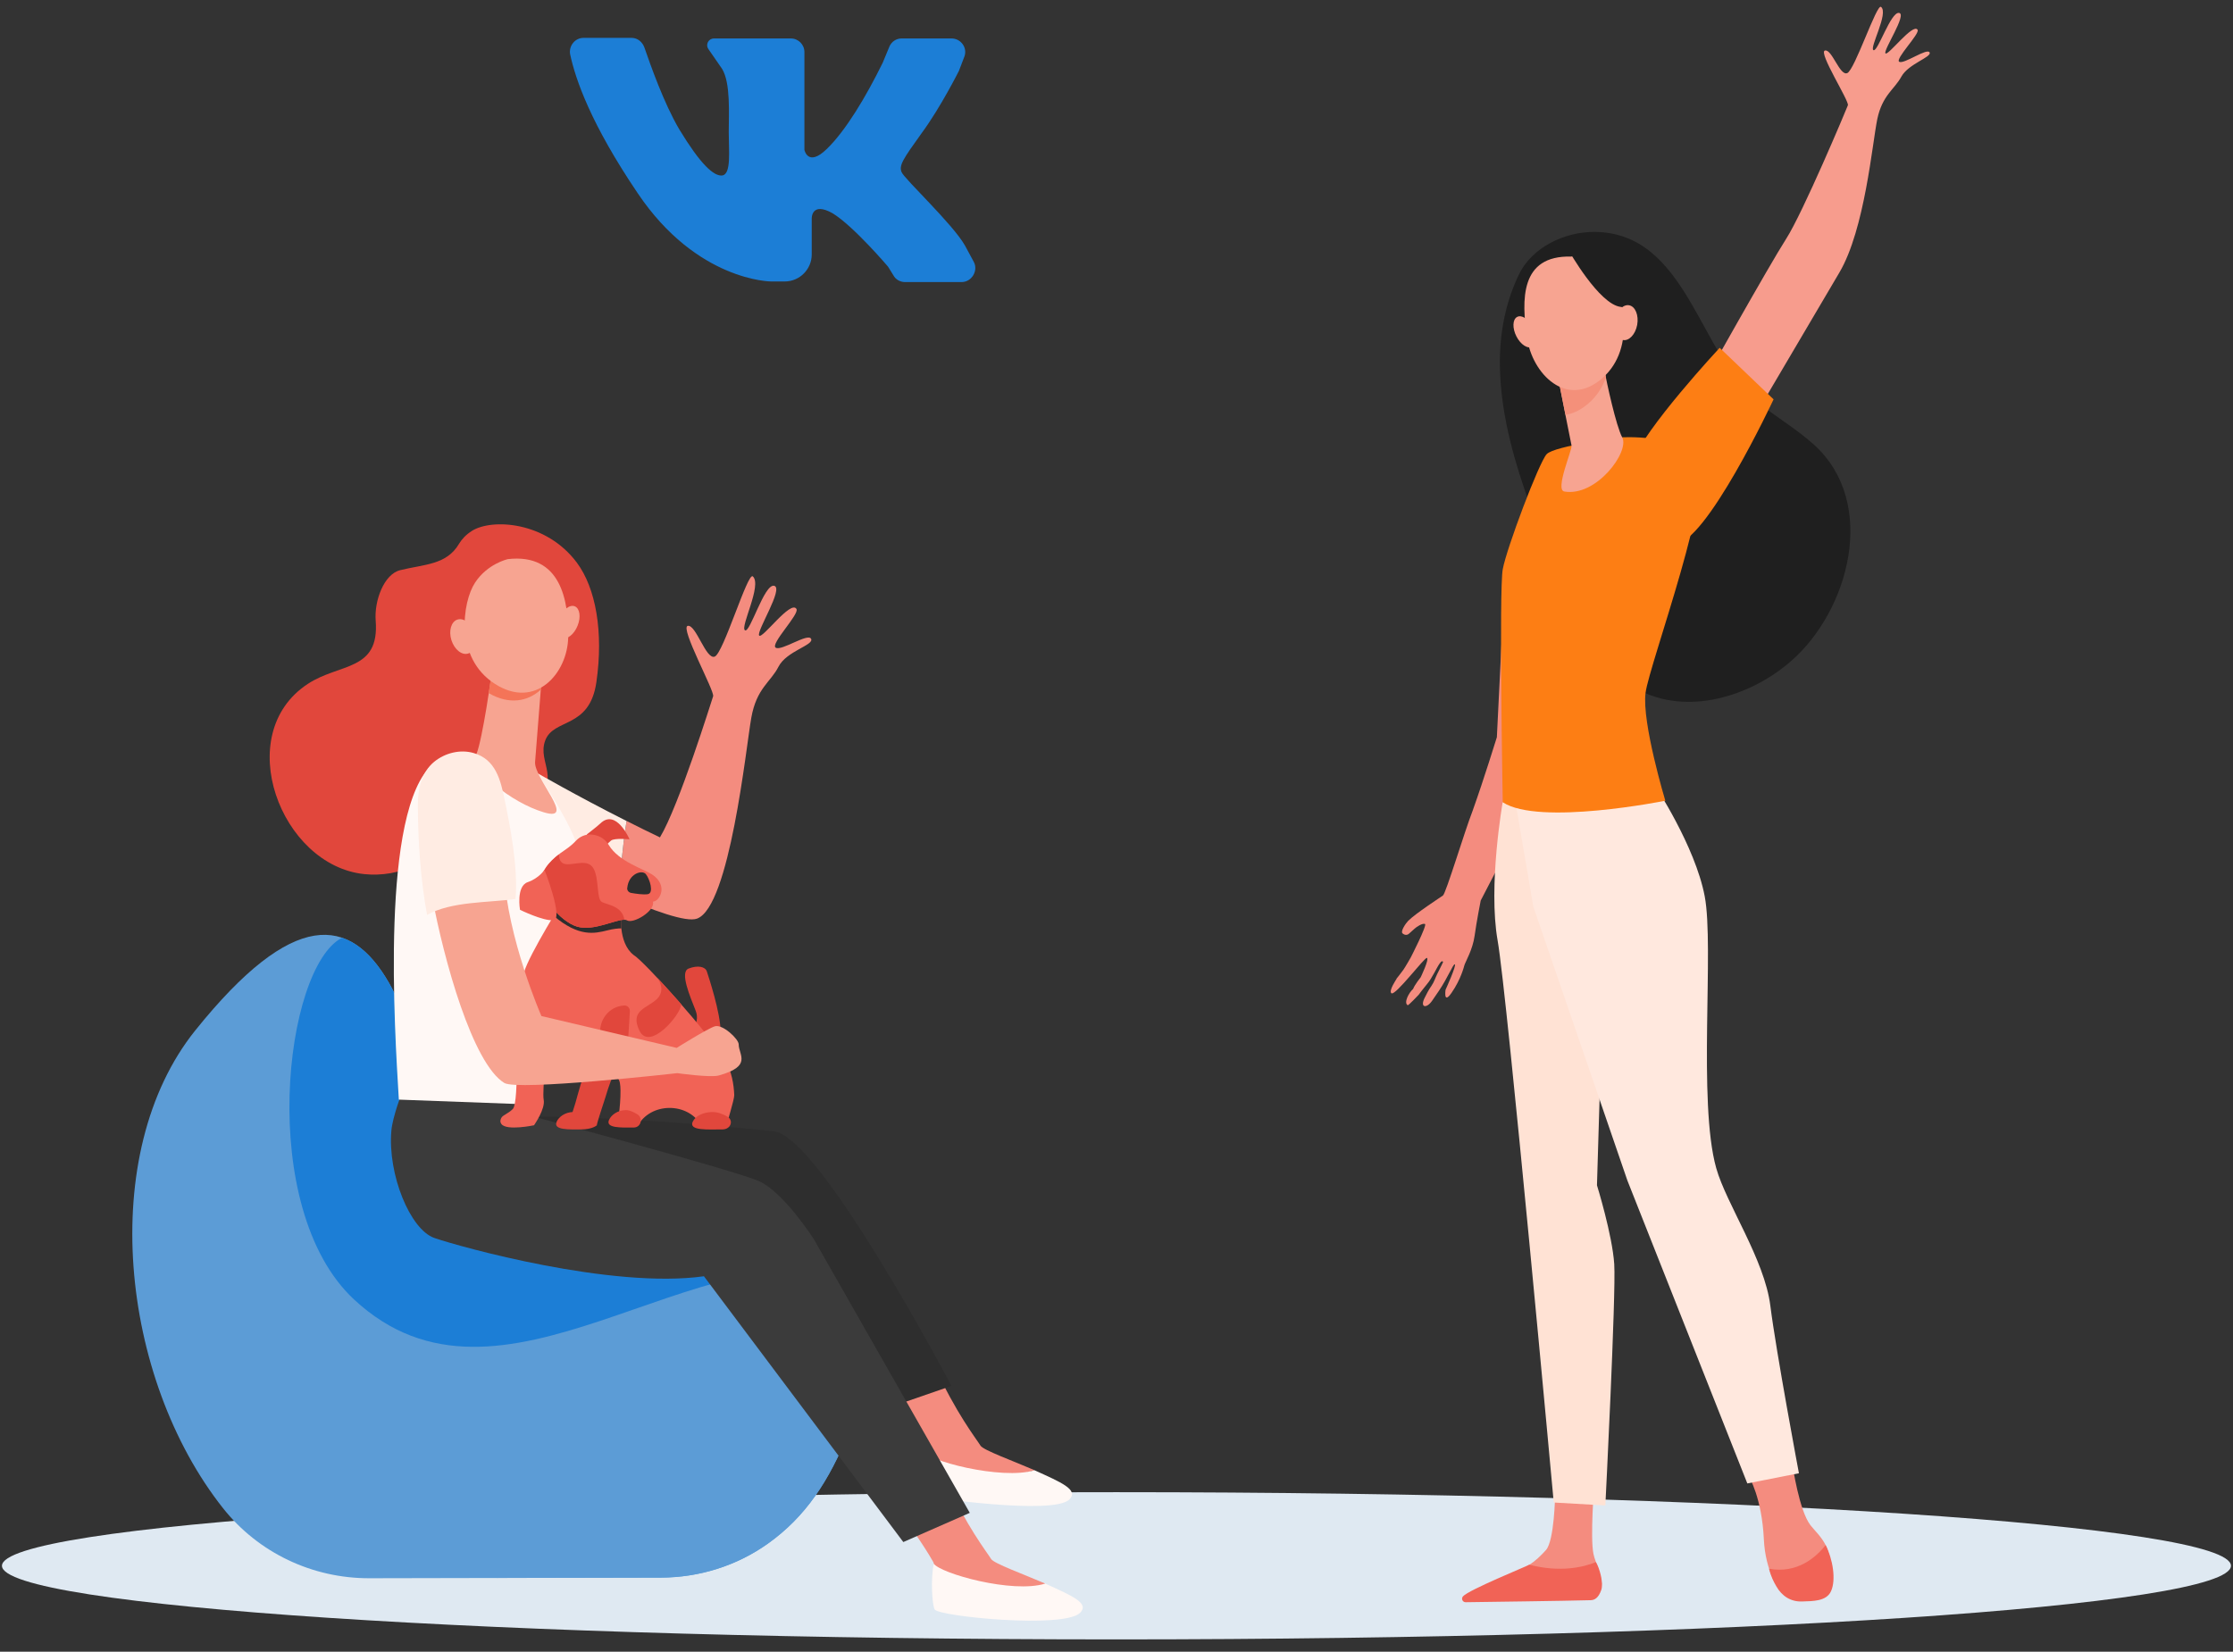 <?xml version="1.0" encoding="UTF-8"?><svg id="bc" xmlns="http://www.w3.org/2000/svg" width="296" height="219" viewBox="0 0 296 219"><rect x="0" y="0" width="296" height="219" fill="#333333" stroke="none"/><g id="bd"><path d="m77.36,5.02h6.35c.81,0,1.43.54,1.7,1.25.81,2.33,2.59,7.43,4.65,10.91,2.77,4.56,4.56,6.26,5.73,6.08,1.16-.27.81-3.31.81-5.73s.27-6.53-.89-8.41l-1.79-2.59c-.45-.63,0-1.43.72-1.43h10.2c.98,0,1.79.81,1.79,1.79v12.97s.45,2.33,2.95-.09c2.51-2.42,5.19-6.89,7.43-11.45l.89-2.15c.27-.63.89-1.07,1.61-1.07h6.62c1.25,0,2.15,1.25,1.7,2.42l-.72,1.88s-2.42,4.83-4.92,8.23c-2.51,3.49-3.04,4.29-2.68,5.19s6.8,6.89,8.41,9.75c.45.81.81,1.52,1.16,2.15.63,1.16-.27,2.68-1.61,2.68h-7.52c-.63,0-1.25-.36-1.52-.89l-.72-1.16s-4.56-5.37-7.34-7.07c-2.86-1.61-2.77.72-2.77.72v4.74c0,1.97-1.61,3.58-3.58,3.58h-1.79s-9.84,0-17.71-11.72c-6.17-9.13-8.23-15.03-8.95-18.43-.18-1.07.63-2.15,1.79-2.15Z" style="fill:#1c7ed6;"/></g><path d="m295.73,207.61c0,5.39-66.14,9.76-147.74,9.76S.26,212.99.26,207.61s66.14-9.76,147.73-9.76,147.74,4.37,147.74,9.76Z" style="fill:#dfe9f2;"/><path d="m67.21,156.99c-9.9-5.76-11.46-19.35-15.64-26.65-5.13-8.94-12.68-9.91-25.69,6.29-13.07,16.29-9.98,46.08,3.69,63.35,4.68,5.91,11.84,9.3,19.38,9.28l38.65-.08c5.08-.01,10.05-1.56,14.18-4.5,5.04-3.59,8.09-8.3,10.72-14.74,17.38-42.55-23.27-20.13-45.29-32.94Z" style="fill:#5c9cd6;"/><path d="m65.73,209.22l21.87-.05c5.08-.01,10.05-1.56,14.18-4.5,5.04-3.59,8.09-8.3,10.72-14.74,7.03-17.2,4.57-23.78-2.3-26.37l-7.91,3.04c0,11.57,1.32,28.45,1.32,28.45-5.22,9.45-19.09,13.74-37.88,14.17Z" style="fill:#5c9cd6;"/><path d="m114.67,169.14c-6.96-9.46-31.81-3.05-47.45-12.14-9.9-5.76-11.46-19.35-15.64-26.65-1.76-3.06-3.8-5.19-6.24-6.01-7.66,3.89-11.41,35.82,1.57,47.94,19.54,18.23,44.96-9.57,67.76-3.13Z" style="fill:#1c7ed6;"/><path d="m60.85,72.1c-1.66,2.82-4.62,2.71-7.81,3.5-2.14.53-3.45,4.05-3.24,6.7.52,6.73-4.76,5.59-9,8.38-10.17,6.67-3.61,24.09,7.5,25.22,2.23.23,4.76-.14,6.73-1.25,1.58-.89,2.7-2.03,4.49-2.66,3.75-1.33,7.92-1.79,10.91-4.67,4.28-4.12.73-6.13,1.84-9.13,1.11-3,5.87-1.5,6.78-7.71.98-6.72-.09-12.52-2.57-15.86-4.1-5.52-11.31-5.9-13.94-4.22-.78.5-1.32,1.08-1.69,1.7Z" style="fill:#e1473c;"/><path d="m107.52,84.71c-.39-.84-3.91,1.64-4.69,1.17-.78-.47,3.15-4.43,2.75-5.13-.74-1.28-4.57,4.08-4.95,3.51-.38-.57,3.3-6.28,1.99-6.59-1.31-.31-3.2,6.32-3.87,5.9-.67-.43,2.31-6.01,1.04-7.15-.68-.61-3.89,10.2-5.05,10.64-1.16.45-2.47-4.27-3.57-4.08-1.09.19,3.59,8.68,3.36,9.34-.23.66-4.52,14.52-7.05,18.71-1.52-.73-3.01-1.46-4.42-2.18-.57,3.22-.63,6.6-1.38,9.75,4.91,2.16,9.3,3.73,10.72,3.2,4.34-1.6,6.49-22.69,7.19-26.63.7-3.94,2.56-4.71,3.61-6.78,1.06-2.07,4.72-2.85,4.32-3.68Z" style="fill:#f48c7f;"/><path d="m71.19,102.48l-7.27,7.34s9.61,5.21,17.76,8.79c.75-3.16.81-6.54,1.38-9.75-6.73-3.4-11.86-6.37-11.86-6.37Z" style="fill:#ffece3;"/><path d="m116.56,183.94c3.19,3.76,5.5,7.68,5.76,8.17.12.23.17,1.57.29,1.82,4.96,3.27,10.22,2.36,14.54,1.01-2.84-1.23-6.8-2.66-7.17-3.25-.59-.95-3.3-4.38-6.09-10.56-2.22,2.21-4.32,1.96-7.32,2.81Z" style="fill:#f48c7f;"/><path d="m122.36,192.29c-.43,1.98-.26,6.01.13,6.09.47.11,17.14,2.57,19.27.43,1.28-1.29-1.14-2.28-4.63-3.87-4.32,1.35-14.62-1.31-14.78-2.65Z" style="fill:#fff8f5;"/><path d="m117.97,198.97c3.19,3.76,5.5,7.68,5.76,8.17.12.23.17,1.57.29,1.82,3.92,2.66,13.55,2.01,14.54,1.01-2.84-1.23-6.8-2.66-7.17-3.25-.59-.95-3.3-4.38-6.09-10.56-2.22,2.21-4.32,1.96-7.32,2.81Z" style="fill:#f48c7f;"/><path d="m123.78,207.33c-.43,1.98-.22,5.56.13,6.08.62.92,17.14,2.57,19.27.43,1.28-1.29-1.14-2.28-4.63-3.87-4.32,1.35-13.86-1.33-14.77-2.64Z" style="fill:#fff8f5;"/><path d="m126.12,183.76l-8.67,3-46.65-38.7s11.38-.15,31.79,1.94c6.1.62,23.53,33.76,23.53,33.76Z" style="fill:#2e2e2e;"/><path d="m53.28,144.85s-1.25,3.27-1.4,5.06c-.51,5.77,2.48,13.11,5.69,14.23,3.3,1.15,23.54,6.8,35.74,5.08l26.43,35.24,8.81-3.87-20.65-36.25s-3.98-6.24-7.25-7.71c-3.27-1.47-29.86-8.56-29.86-8.56l-4.12-5.99-13.4,2.77Z" style="fill:#3b3b3b;"/><path d="m74.78,108.32c-1.46-2.7-2.97-4.85-2.97-4.85-1.52-2.7-5.43-4.07-5.43-4.07,0,0-1.31.03-2.81.1-.09.25-.19.43-.28.5-.57.43-3.8-.12-5.9,1.3-7.01,6.03-5.07,35.26-4.52,44.5l17.04.63s1.63-20.29,5.97-25.4c3.02-3.55,1.08-8.71-1.09-12.71Z" style="fill:#fff8f5;"/><path d="m65.15,89.51s-1.17,8.41-1.99,10.46c-.82,2.04,4.51,6.42,8.94,7.74,4.43,1.33-1.36-4.52-1.17-6.7.18-2.19.99-12.53.99-12.53l-6.77,1.03Z" style="fill:#f7a491;"/><path d="m71.69,91.45c.13-1.71.22-2.97.22-2.97l-6.77,1.03s-.17.99-.36,2.39c2.74,1.6,5.21,1.09,6.9-.45Z" style="fill:#f47458;"/><path d="m67.27,74.15s-2.67.6-4.31,3.12c-1.65,2.52-2.78,9.94,2.65,13.41,5.42,3.46,9.64-1.44,9.71-6.22.07-4.78-.95-11.16-8.04-10.32Z" style="fill:#f7a491;"/><path d="m76.56,82.97c-.46,1.15-1.38,1.87-2.05,1.6-.67-.27-.84-1.42-.37-2.58.46-1.15,1.38-1.87,2.05-1.6.67.27.84,1.43.37,2.58Z" style="fill:#f7a491;"/><path d="m62.87,83.92c.39,1.24.03,2.47-.8,2.73-.84.27-1.83-.52-2.23-1.77-.39-1.24-.03-2.47.8-2.73.84-.27,1.83.52,2.23,1.77Z" style="fill:#f7a491;"/><path d="m77.77,110.65s1.42-1.09,1.79-1.45c2.11-2.07,3.89,2.08,3.89,2.08,0,0-2-.19-2.45.17-.45.36-.97.99-.97.99l-2.26-1.79Z" style="fill:#e1473c;"/><path d="m91.05,137.33s1.9-1.43,1.17-3.31c-.73-1.87-2.16-5.13-.94-5.6,1.22-.47,2.21-.26,2.42.39.21.65,1.82,5.47,1.82,7.99s-1.85,4.45-1.85,4.45l-2.63-3.93Z" style="fill:#e1473c;"/><path d="m97.33,145.2c-.06-1.49-.35-3.14-1.17-4.54-2.08-3.59-10.85-13.28-12.16-14.03-2.17-1.68-1.63-5.66-1.63-5.66l-3.94-.82-3.58-1.11s-4.68,7.45-5.38,9.86c-.28.96,0,3.83-.62,5.61-.61,1.78.02,11.46-.86,12.52-.69.69-1.33.79-1.54,1.2-.1.19-.22.5.03.82.71.91,4.31.15,4.31.15.03-.06,1.51-2.14,1.28-3.38-.23-1.2.5-8.42,1-8.42.44,0,2.51,3.21,3.34,3.82h0c.09.07.17.11.23.11.6,0,4.44.85,5.29,1.69.23.23.32.83.32,1.6.01.51-.02,1.08-.06,1.67-.08,1.07-.23,2.17-.34,2.9.91,0,1.83,0,2.74,0,.75-1.36,2.34-2.29,4.17-2.29,1.73,0,3.24.83,4.04,2.06,1.53-.08,2.13.67,3.44.54.07-.46,1.11-3.72,1.09-4.3Z" style="fill:#f16356;"/><path d="m82.38,120.97l-3.94-.82-.96-.3c-1.33.28-2.69.57-3.6.77-.15.25-.32.52-.49.81,3.35,2.85,5.44,2.35,7.15,1.92.79-.2,1.38-.25,1.83-.26-.12-1.17,0-2.12,0-2.12Z" style="fill:#2e2e2e;"/><path d="m90.3,133.15h0c-1.1-1.26-2.21-2.49-3.19-3.53h0s1.25,1.56,0,2.81c-1.25,1.25-3.7,1.48-2.34,4.24,1.35,2.76,5.53-2.19,5.53-3.53Z" style="fill:#e1473c;"/><path d="m78.44,110.65c-.8-.07-1.58.26-2.12.85-.29.32-.75.74-1.46,1.22-1.59,1.06-3.02,2.42-3.21,4.15-.18,1.73,2.46,5.25,4.83,5.98,2.38.73,5.76-1.33,6.62-.82.86.51,3.79-1.28,3.45-2.47,0,0,.44-.04.76-.49.76-1.08.33-2.35-.87-3.12-1.2-.77-4.43-1.73-5.73-3.89-.6-1-1.49-1.34-2.27-1.4Z" style="fill:#f16356;"/><path d="m83.14,117.73c-.03.32.19.6.51.66.61.11,1.63.26,2.21.17.86-.14.27-2.02-.25-2.66-.49-.61-2.29-.07-2.46,1.83Z" style="fill:#2e2e2e;"/><path d="m83.49,134c-.02-.4-.36-.71-.75-.68,0,0,0,0-.01,0-2.03.12-3.42,1.97-3.15,3.98.01.11.01.21,0,.29-.08.36-.68,1.55-1.32,2.76,1.21.3,2.43.61,3.64.91.47-.81.81-1.54,1.03-2.06.19-.46.31-.94.34-1.44l.23-3.77Z" style="fill:#e1473c;"/><path d="m76.66,144.86c-.61,2.34-.8,2.5-1.11,3.74,1.11.64,1.04-.09,3.56.6.07-.5.91-2.95,1.13-3.67.44-1.47.96-3.07,1.87-4.64-1.14-.28-2.04-.59-3.23-.92-.14-.04-.32-.2-.39-.07-.64,1.16-1.5,3.68-1.83,4.97Z" style="fill:#e1473c;"/><path d="m73.79,148.72c.27-.59,1.07-1.28,2.26-1.28s3.07,1.76,3.07,1.76c0,0-.56.55-2.1.55s-3.76.12-3.22-1.03Z" style="fill:#e1473c;"/><path d="m80.74,148.47c.27-.59,1.07-1.28,2.26-1.28.44,0,.99.25,1.49.56.81.5.47,1.75-.48,1.75-.02,0-.03,0-.05,0-1.54,0-3.76.12-3.22-1.03Z" style="fill:#e1473c;"/><path d="m91.83,148.72c.37-.78,1.4-1.22,2.42-1.27.84-.05,1.48.24,2.09.55.97.5.56,1.75-.57,1.75-.02,0-.04,0-.06,0-1.85,0-4.47.2-3.88-1.03Z" style="fill:#e1473c;"/><path d="m75.02,114.58c-.79-.08-.93-.81-.93-1.3-1.26.97-2.27,2.15-2.43,3.6-.18,1.73,2.46,5.25,4.83,5.98,2.13.66,5.08-.94,6.28-.9-.28-1.84-2.24-1.98-2.98-2.36-.74-.37-.35-3.13-1.12-4.45-.77-1.32-2.45-.44-3.65-.57Z" style="fill:#e1473c;"/><path d="m72.18,115.32s-.69,1.11-2.24,1.65c-1.55.55-1.01,3.66-1.01,3.66,0,0,3.06,1.51,4.43,1.38,1.37-.13-1.18-6.69-1.18-6.69Z" style="fill:#f16356;"/><path d="m97.92,138.47c0-.7-2.14-2.72-3.17-2.39-1,.32-5.05,2.86-5.05,2.86l-17.93-4.22s-4.53-10.32-4.97-19.18c-3.74.51-6.29,1.44-9.54,3.25,1.57,8.48,5.38,22.22,9.59,24.8,1.77,1.08,22.93-1.3,22.93-1.3,0,0,4.4.62,5.49.31,4.49-1.24,2.65-2.72,2.65-4.13Z" style="fill:#f7a491;"/><path d="m66.9,106.06c-.55-2.68-1.2-5.36-4.1-6.21-1.79-.53-3.8-.02-5.24,1.15-1.7,1.4-2.18,3.64-2.17,5.76.02,4.82.35,9.81,1.22,14.55,3.25-1.81,7.99-1.6,11.73-2.11.35-4.28-.72-9.65-1.44-13.14Z" style="fill:#ffece3;"/><path d="m225.44,51.38s9.1-16.25,11.32-19.7c2.22-3.45,7.99-17.18,8.19-17.72.21-.54-3.97-7.04-3.04-7.26.93-.22,1.97,3.42,2.96,2.99,1-.44,3.9-9.22,4.47-8.78,1.06.82-1.57,5.45-1,5.74.57.29,2.28-5.1,3.39-4.94,1.11.16-2.11,4.94-1.8,5.36s3.66-4.08,4.26-3.12c.33.52-3.08,3.93-2.42,4.25.65.32,3.68-1.88,4.01-1.25.32.63-2.8,1.5-3.74,3.21-.93,1.71-2.52,2.45-3.19,5.62-.66,3.17-1.65,14.64-5.03,20.36-3.38,5.72-10.83,18.38-10.83,18.38l-7.56-3.14Z" style="fill:#f79c8d;"/><path d="m185.09,129.8s.74-.92.96-1.25c.26-.38.95-1.59.95-1.59,0,0,2.22-4.32,1.89-4.45-.33-.14-1.13.39-1.36.61-.23.22-.52.45-.75.67-.23.22-.58.23-.87-.04-.29-.27.44-1.34.76-1.66,1.01-1,4.26-3.11,4.6-3.35.4-.28,2.86-8.48,3.93-11.22h0c1.62-4.54,3.05-9.28,3.22-9.77l1.02-20.61,7.7-2.57s-.81,22.88-.98,24.02c-.08.54-4.64,10.77-4.64,10.77-2.56,4.9-4.83,9.2-5.24,10.04,0,0-.56,2.84-.81,4.68-.25,1.83-1.21,3.42-1.36,3.92-.02.07-.44,1.84-1.71,3.66-1.09,1.57-.78-.43-.78-.43,0,0,1.5-3.29,1.22-3.37-.22-.06-.93,1.79-2.12,3.54-.31.45-.61.9-.89,1.3-.74,1.06-1.61.9-1.01-.34.21-.44.58-1.16.92-1.63.36-.51.53-1.1.77-1.58.47-.95.83-1.64.78-1.63-.06,0-.1-.26-.44.21-.41.56-1.01,1.96-1.68,2.74-.38.44-1.11,1.42-1.11,1.42,0,0-1.36,1.45-1.46,1.39-.55-.31.13-1.63.72-2.16.2-.54,1-1.54,1-1.54,0,0,1.16-2.4.83-2.57-.28-.14-4.17,5.04-4.7,4.69-.43-.29.67-1.9.67-1.9Z" style="fill:#f48c7f;"/><path d="m198.85,49.52c-.19-4.49.48-8.93,2.49-13.12,1.73-3.6,6.01-5.64,9.92-5.65,12.4-.02,13.97,16.36,21.86,22.68,2.41,1.93,5.11,3.5,7.39,5.58,8.42,7.69,4.63,21.92-3.11,28.66-5.37,4.68-13.81,7.33-20.42,3.68-3.45-1.91-6.08-5.08-7.94-8.56-2.65-4.93-4.36-10.63-6.25-15.88-2.01-5.6-3.69-11.42-3.94-17.4Z" style="fill:#1f1f1f;"/><path d="m237.61,194.23s.87,6.05,2.38,8c.5.65,1.43,1.48,2.03,2.67.94,1.84.42,4.58-.27,6.1-.36.78.02.77-.79,1.02-2.4.74-4.96-.51-5.98-2.8-.57-1.28-1.07-2.99-1.17-5.15-.26-5.49-1.97-8.28-1.97-8.28l5.78-1.55Z" style="fill:#f48c7f;"/><path d="m211.32,196.99s-.54,6.82-.1,9.03c.23,1.19,1.54,3.63.94,4.75-.6,1.12-1.55.87-1.55.87l-14.99.36c-.85.01-.55-.11.13-.61,1.12-.82,2.02-1.36,5.58-3.08.23-.11,1.08-.65,1.38-.83.77-.47,1.55-1.21,2.22-1.96,1.11-1.24,1.21-7.24,1.21-7.24l5.17-1.28Z" style="fill:#f48c7f;"/><path d="m199.19,106.37s-1.95,11.07-.67,18.33c1.28,7.26,7.44,74.52,7.44,74.52l6.84.39s1.43-28.1,1.18-32c-.26-3.91-2.29-10.45-2.29-10.45l.68-22.69-8.64-29.8-4.55,1.71Z" style="fill:#ffe2d4;"/><path d="m219.3,104.04s5.39,8.09,6.67,14.79c1.28,6.7-.94,27.28,1.53,36.06,1.34,4.75,6.4,12.09,7.17,18.23.77,6.14,3.79,22.22,3.79,22.22l-6.84,1.35-15.9-40.17-12.47-36.31-3.19-18.7,19.24,2.51Z" style="fill:#ffe8de;"/><path d="m214.94,57.99s7.13-.45,9.96,2.62c2.82,3.07-6.26,27.36-6.77,31.26-.51,3.91,2.62,14.3,2.62,14.3,0,0-16.76,3.37-21.55.2,0,0-.51-28.1,0-30.89.51-2.79,4.79-14.14,5.82-15.26,1.03-1.12,9.93-2.23,9.93-2.23Z" style="fill:#fd7e14;"/><path d="m212.57,48.48s.04.21.1.57c.32,1.71,1.54,7.39,2.37,8.95,1,1.89-3.42,7.9-7.68,7.17-1.27-.22,1.07-5.53.96-6.09-.21-1.08-.51-2.55-.81-4.05-.17-.85-.34-1.71-.5-2.52-.46-2.3-.83-4.18-.83-4.18l6.38.16Z" style="fill:#f7a491;"/><path d="m212.67,49.04c-.07-.36-.1-.57-.1-.57l-6.38-.16s.37,1.88.83,4.18c.16.81.33,1.66.5,2.51.99-.14,2.01-.62,3.05-1.52,1.13-.98,1.86-2.16,2.31-3.42-.08-.4-.14-.75-.19-1.01Z" style="fill:#f4907a;"/><path d="m208.27,34.01s3.01-.35,4.89,2.09c1.88,2.43,3.92,9.96-.77,14.05-4.68,4.09-9.31-.54-9.99-5.45-.69-4.91-.95-10.86,5.87-10.68Z" style="fill:#f7a491;"/><path d="m201.02,44.62c.56,1.08,1.5,1.69,2.1,1.34.6-.34.63-1.5.07-2.59-.56-1.08-1.5-1.68-2.1-1.34-.6.34-.63,1.5-.07,2.59Z" style="fill:#f7a491;"/><path d="m207.94,33.2s4.02,7.15,6.89,7.49c2.87.33,3.25,4.13,3.25,4.13,0,0-1.03-8.76-3.87-10.45-2.85-1.69-6.27-1.17-6.27-1.17Z" style="fill:#1f1f1f;"/><path d="m234.5,208c3.73.68,6.21-1.5,7.5-3.13.95,1.85,1.41,4.6.71,6.12-.61,1.34-2.41,1.3-3.82,1.35-1.49.06-2.68-.7-3.42-2-.35-.61-.7-1.25-.97-2.34Z" style="fill:#f16356;"/><path d="m202.72,207.47c4.1,1.05,7.14.34,8.83-.35.51.84,1.02,2.79.71,3.69-.38,1.1-.91,1.34-1.39,1.36-3.75.1-13.73.23-16.59.27-.4,0-.62-.46-.36-.77.71-.85,8.49-4.01,8.79-4.2Z" style="fill:#f16356;"/><path d="m214.07,42.48c-.23,1.27.24,2.44,1.05,2.6.81.17,1.66-.73,1.9-2,.23-1.27-.24-2.44-1.05-2.6-.81-.17-1.66.73-1.9,2Z" style="fill:#f7a491;"/><path d="m227.96,46.11s-10.07,10.81-11.57,15.16c-1.5,4.36,1.46,10.59,5.54,10.86,4.08.27,13.17-19.18,13.17-19.18l-7.15-6.84Z" style="fill:#fd7e14;"/></svg>